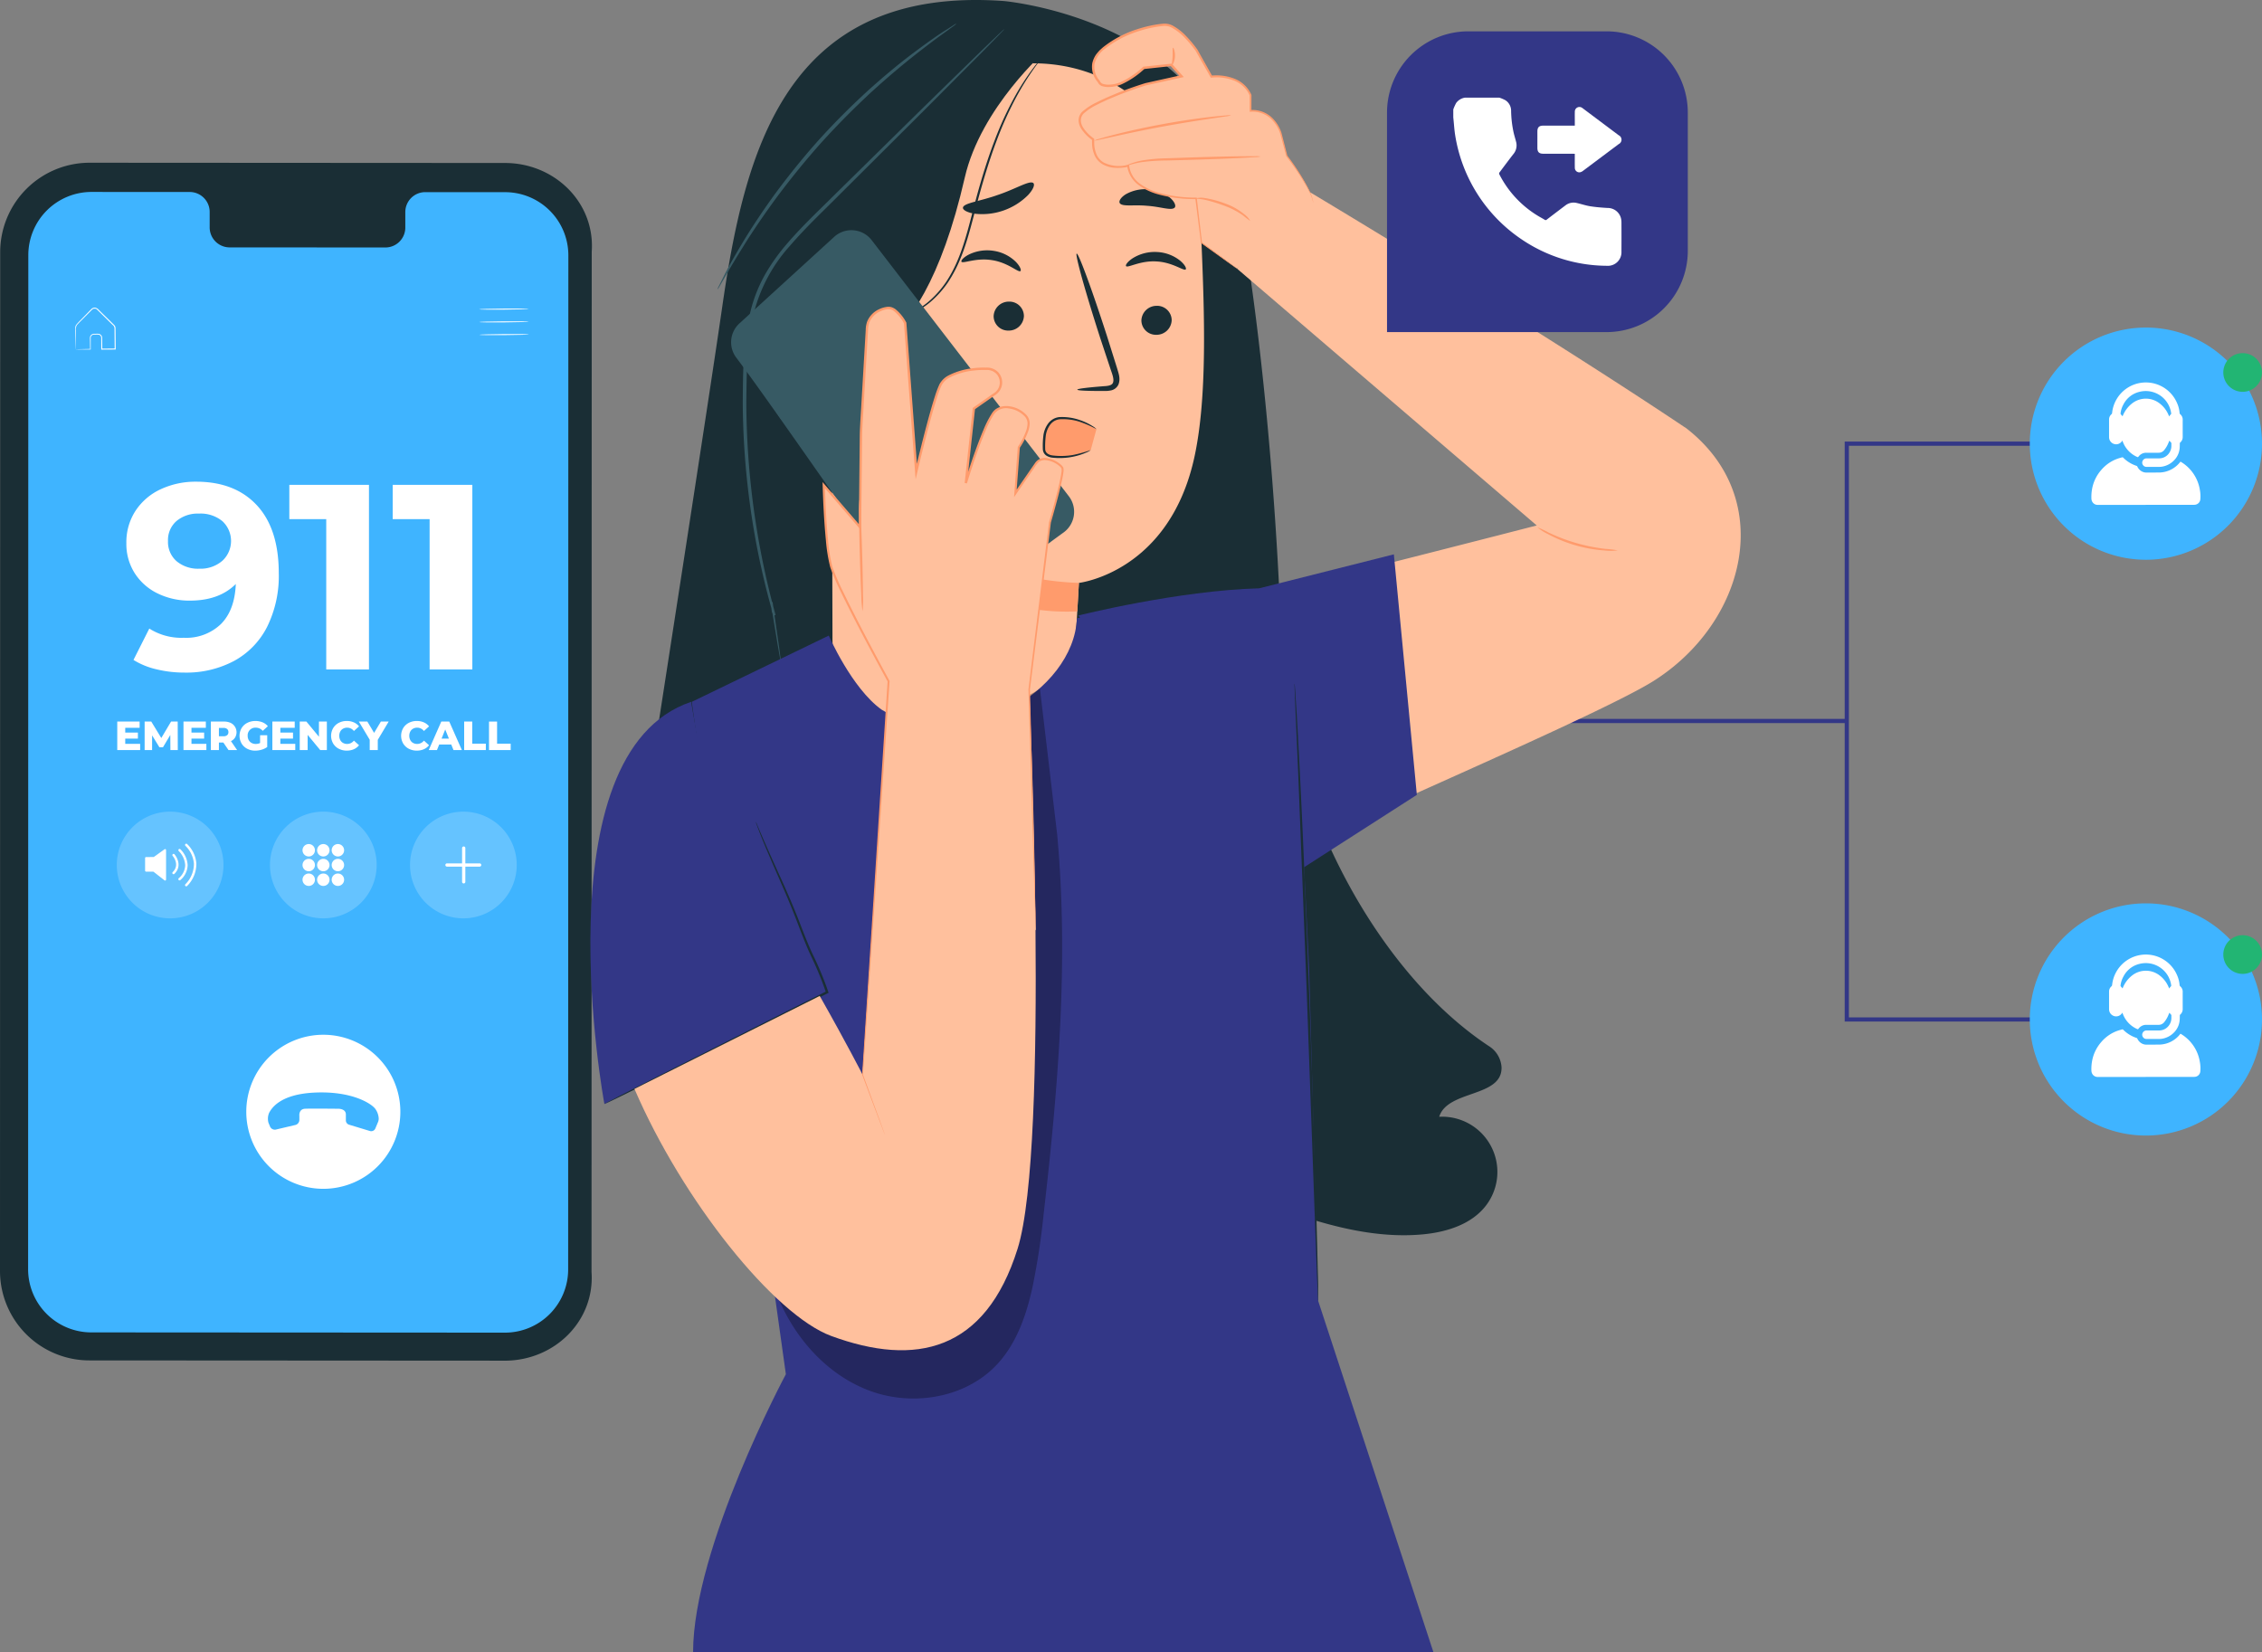 <?xml version="1.0" encoding="UTF-8"?>
<svg xmlns="http://www.w3.org/2000/svg" xmlns:xlink="http://www.w3.org/1999/xlink" id="Group_59783" data-name="Group 59783" width="539.96" height="394.492" viewBox="0 0 539.96 394.492">
  <rect x="0" y="0" width="539.96" height="394.492" fill="#808080" stroke="none"/>
  <defs>
    <clipPath id="clip-path">
      <rect id="Rectangle_16908" data-name="Rectangle 16908" width="539.96" height="394.492" fill="none"></rect>
    </clipPath>
    <clipPath id="clip-path-3">
      <rect id="Rectangle_16903" data-name="Rectangle 16903" width="25.47" height="25.47" fill="none"></rect>
    </clipPath>
    <clipPath id="clip-path-6">
      <rect id="Rectangle_16906" data-name="Rectangle 16906" width="68.139" height="169.388" fill="none"></rect>
    </clipPath>
  </defs>
  <g id="Group_59782" data-name="Group 59782" clip-path="url(#clip-path)">
    <g id="Group_59781" data-name="Group 59781">
      <g id="Group_59780" data-name="Group 59780" clip-path="url(#clip-path)">
        <path id="Path_101206" data-name="Path 101206" d="M120.463,307.874l-98.927-.059A21.357,21.357,0,0,1,0,286.646l.046-243.6A21.361,21.361,0,0,1,21.607,21.889l98.928.059c11.9.007,21.538,9.483,20.716,21.169l-.048,243.6c.818,11.693-8.837,21.169-20.741,21.162" transform="translate(0 16.961)" fill="#1a2e35"></path>
        <path id="Path_101207" data-name="Path 101207" d="M117.659,25.876,98.48,25.865a4.764,4.764,0,0,0-4.659,4.865l0,3.481a4.762,4.762,0,0,1-4.657,4.865l-37.386-.021a4.771,4.771,0,0,1-4.657-4.872l0-3.479a4.771,4.771,0,0,0-4.657-4.872l-6.746,0L18.93,25.817a15.094,15.094,0,0,0-15.1,15.09L3.781,282.983a15.094,15.094,0,0,0,15.083,15.1l98.73.057a15.092,15.092,0,0,0,15.1-15.088l.048-242.078a15.092,15.092,0,0,0-15.083-15.1" transform="translate(2.93 20.005)" fill="#3fb4ff"></path>
        <path id="Path_101208" data-name="Path 101208" d="M76.31,41.587c0,.069-2.661.147-5.944.174s-5.944-.007-5.944-.076,2.661-.147,5.944-.174,5.944.007,5.944.076" transform="translate(49.919 32.159)" fill="#fff"></path>
        <path id="Path_101209" data-name="Path 101209" d="M76.326,43.3c0,.069-2.661.147-5.944.174s-5.946-.007-5.946-.076,2.661-.147,5.944-.174,5.946.007,5.946.076" transform="translate(49.93 33.487)" fill="#fff"></path>
        <path id="Path_101210" data-name="Path 101210" d="M76.34,45.015c0,.069-2.661.147-5.944.174s-5.946-.007-5.946-.076,2.661-.147,5.944-.174,5.946.007,5.946.076" transform="translate(49.941 34.815)" fill="#fff"></path>
        <path id="Path_101211" data-name="Path 101211" d="M10.259,51.336a1.627,1.627,0,0,1,.247-.016l.689-.023,2.538-.06-.071.071q-.013-.844-.028-1.841c0-.343-.03-.666,0-1.06a.976.976,0,0,1,.852-.783c.41-.009.769-.027,1.212-.007a.986.986,0,0,1,.832.982c.011.857.021,1.755.032,2.685l-.119-.117c1.029-.009,2.1-.021,3.2-.032l-.122.124c-.011-1.29-.023-2.623-.035-3.99,0-.343-.005-.68-.009-1.017a1.03,1.03,0,0,0-.451-.756l-1.4-1.381q-.69-.679-1.351-1.333-.333-.327-.655-.646c-.225-.217-.4-.442-.662-.5a.862.862,0,0,0-.735.14c-.2.165-.4.4-.6.587q-.591.6-1.15,1.159c-.722.751-1.475,1.436-2.022,2.084a2.266,2.266,0,0,0-.162,1.2c0,.4,0,.774,0,1.129q-.005,1.038-.011,1.817c-.005.465-.009.848-.012,1.163-.005.268-.011.414-.016.419a3.3,3.3,0,0,1-.021-.385c-.009-.309-.02-.687-.032-1.145q-.019-.785-.043-1.832c-.007-.362-.014-.747-.021-1.15,0-.206-.005-.415-.009-.63a1.34,1.34,0,0,1,.176-.671c.593-.726,1.3-1.368,2.029-2.141l1.139-1.17c.206-.2.374-.4.618-.612a1.1,1.1,0,0,1,.93-.183,1.731,1.731,0,0,1,.769.55q.325.319.657.644l1.356,1.328q.69.679,1.4,1.377a2.664,2.664,0,0,1,.359.389,1.055,1.055,0,0,1,.167.54c0,.337.007.678.009,1.021.011,1.367.021,2.7.03,3.992l0,.122-.122,0c-1.1.005-2.174.012-3.2.02h-.117v-.115c-.005-.93-.009-1.828-.014-2.685a.771.771,0,0,0-.648-.777c-.367-.02-.8-.007-1.161,0a.786.786,0,0,0-.69.623c-.032.321-.007.7-.014,1.022v1.913h-.069l-2.582-.018-.671-.012a1.137,1.137,0,0,1-.222-.012" transform="translate(7.852 32.067)" fill="#fff"></path>
        <path id="Path_101212" data-name="Path 101212" d="M38.509,170.573a18.389,18.389,0,1,1,26.006,0,18.389,18.389,0,0,1-26.006,0" transform="translate(25.667 107.849)" fill="#fff"></path>
        <path id="Path_101213" data-name="Path 101213" d="M37.98,155.794l4.592-1.081a1.253,1.253,0,0,0,.967-1.221v-.946s-.2-1.608,1.321-1.707c1.086-.073,7.994,0,7.994,0s1.817-.035,1.786,1.4v1.376a1.074,1.074,0,0,0,.763,1.028l4.98,1.507a1.074,1.074,0,0,0,1.3-.618l.637-1.535a2.06,2.06,0,0,0,.158-.887,4.3,4.3,0,0,0-.855-2.3c-.989-1.265-5.642-4.258-14.52-3.827-8.454.41-10.3,3.974-10.781,4.824a3.623,3.623,0,0,0-.158,2.375c.087.2.229.543.367.879a1.256,1.256,0,0,0,1.447.74" transform="translate(27.922 113.857)" fill="#3fb4ff"></path>
        <g id="Group_59770" data-name="Group 59770" transform="translate(64.444 193.767)" opacity="0.2">
          <g id="Group_59769" data-name="Group 59769">
            <g id="Group_59768" data-name="Group 59768" clip-path="url(#clip-path-3)">
              <path id="Path_101214" data-name="Path 101214" d="M61.779,121.907a12.735,12.735,0,1,1-12.735-12.735,12.735,12.735,0,0,1,12.735,12.735" transform="translate(-36.308 -109.172)" fill="#fff"></path>
            </g>
          </g>
        </g>
        <path id="Path_101215" data-name="Path 101215" d="M43.652,117a1.482,1.482,0,1,1-1.482-1.482A1.482,1.482,0,0,1,43.652,117" transform="translate(31.528 89.516)" fill="#fff"></path>
        <path id="Path_101216" data-name="Path 101216" d="M45.613,117a1.482,1.482,0,1,1-1.482-1.482A1.482,1.482,0,0,1,45.613,117" transform="translate(33.048 89.516)" fill="#fff"></path>
        <path id="Path_101217" data-name="Path 101217" d="M47.574,117a1.482,1.482,0,1,1-1.482-1.482A1.482,1.482,0,0,1,47.574,117" transform="translate(34.567 89.516)" fill="#fff"></path>
        <path id="Path_101218" data-name="Path 101218" d="M43.652,115.012a1.482,1.482,0,1,1-1.482-1.482,1.482,1.482,0,0,1,1.482,1.482" transform="translate(31.528 87.972)" fill="#fff"></path>
        <path id="Path_101219" data-name="Path 101219" d="M45.613,115.012a1.482,1.482,0,1,1-1.482-1.482,1.482,1.482,0,0,1,1.482,1.482" transform="translate(33.048 87.972)" fill="#fff"></path>
        <path id="Path_101220" data-name="Path 101220" d="M47.574,115.012a1.482,1.482,0,1,1-1.482-1.482,1.482,1.482,0,0,1,1.482,1.482" transform="translate(34.567 87.972)" fill="#fff"></path>
        <path id="Path_101221" data-name="Path 101221" d="M43.652,118.976a1.482,1.482,0,1,1-1.482-1.482,1.482,1.482,0,0,1,1.482,1.482" transform="translate(31.528 91.044)" fill="#fff"></path>
        <path id="Path_101222" data-name="Path 101222" d="M45.613,118.976a1.482,1.482,0,1,1-1.482-1.482,1.482,1.482,0,0,1,1.482,1.482" transform="translate(33.048 91.044)" fill="#fff"></path>
        <path id="Path_101223" data-name="Path 101223" d="M47.574,118.976a1.482,1.482,0,1,1-1.482-1.482,1.482,1.482,0,0,1,1.482,1.482" transform="translate(34.567 91.044)" fill="#fff"></path>
        <g id="Group_59773" data-name="Group 59773" transform="translate(27.878 193.767)" opacity="0.2">
          <g id="Group_59772" data-name="Group 59772">
            <g id="Group_59771" data-name="Group 59771" clip-path="url(#clip-path-3)">
              <path id="Path_101224" data-name="Path 101224" d="M41.177,121.907a12.735,12.735,0,1,1-12.735-12.735,12.734,12.734,0,0,1,12.735,12.735" transform="translate(-15.707 -109.172)" fill="#fff"></path>
            </g>
          </g>
        </g>
        <path id="Path_101225" data-name="Path 101225" d="M19.514,116.342v3.017a.231.231,0,0,0,.233.231H21.41a.23.23,0,0,1,.142.05l2.595,2.029a.231.231,0,0,0,.373-.183v-7.046a.23.23,0,0,0-.366-.188l-2.513,1.805a.227.227,0,0,1-.135.044l-1.762.009a.233.233,0,0,0-.229.233" transform="translate(15.121 88.497)" fill="#fff"></path>
        <path id="Path_101226" data-name="Path 101226" d="M25.179,123.664a.3.3,0,0,1-.2-.075.292.292,0,0,1-.021-.412,6.871,6.871,0,0,0,2.043-4.971,6.738,6.738,0,0,0-2.02-4.217.292.292,0,0,1,.387-.437,7.237,7.237,0,0,1,2.217,4.622,7.425,7.425,0,0,1-2.194,5.392.284.284,0,0,1-.217.1" transform="translate(19.285 87.933)" fill="#fff"></path>
        <path id="Path_101227" data-name="Path 101227" d="M24.274,121.7a.292.292,0,0,1-.2-.5,4.284,4.284,0,0,0,1.553-3.124,5.265,5.265,0,0,0-1.553-3.388.293.293,0,0,1,.4-.426,5.781,5.781,0,0,1,1.736,3.811,4.839,4.839,0,0,1-1.736,3.552.294.294,0,0,1-.2.08" transform="translate(18.583 88.474)" fill="#fff"></path>
        <path id="Path_101228" data-name="Path 101228" d="M23.471,119.706a.292.292,0,0,1-.206-.5c1.794-1.777.062-3.788-.012-3.873a.292.292,0,0,1,.437-.387c.021.025,2.176,2.506-.012,4.673a.29.29,0,0,1-.206.085" transform="translate(17.961 88.995)" fill="#fff"></path>
        <g id="Group_59776" data-name="Group 59776" transform="translate(97.879 193.767)" opacity="0.2">
          <g id="Group_59775" data-name="Group 59775">
            <g id="Group_59774" data-name="Group 59774" clip-path="url(#clip-path-3)">
              <path id="Path_101229" data-name="Path 101229" d="M80.617,121.907a12.735,12.735,0,1,1-12.735-12.735,12.735,12.735,0,0,1,12.735,12.735" transform="translate(-55.146 -109.172)" fill="#fff"></path>
            </g>
          </g>
        </g>
        <path id="Path_101230" data-name="Path 101230" d="M62.536,122.676a.389.389,0,0,1-.389-.389v-8.033a.389.389,0,1,1,.777,0v8.033a.389.389,0,0,1-.389.389" transform="translate(48.157 88.232)" fill="#fff"></path>
        <path id="Path_101231" data-name="Path 101231" d="M68.088,116.906H60.3a.389.389,0,1,1,0-.777h7.79a.389.389,0,0,1,0,.777" transform="translate(46.422 89.986)" fill="#fff"></path>
        <path id="Path_101232" data-name="Path 101232" d="M48.154,70.423q5.223,5.636,5.225,16.21a27.4,27.4,0,0,1-2.8,12.843,19.046,19.046,0,0,1-7.9,8.12,24.258,24.258,0,0,1-11.771,2.769,28.256,28.256,0,0,1-6.736-.786,18.114,18.114,0,0,1-5.477-2.235l3.777-7.492a14.27,14.27,0,0,0,8.248,2.2,11.928,11.928,0,0,0,8.874-3.3q3.275-3.307,3.527-9.538-3.967,3.967-10.955,3.967a17.181,17.181,0,0,1-7.68-1.7,13.411,13.411,0,0,1-5.476-4.815,12.973,12.973,0,0,1-2.014-7.208,13.717,13.717,0,0,1,2.2-7.742,14.377,14.377,0,0,1,6.012-5.131,19.619,19.619,0,0,1,8.468-1.794q9.252,0,14.478,5.633M39.876,83.707a6.442,6.442,0,0,0,.064-9.474A8.171,8.171,0,0,0,34.3,72.408a7.862,7.862,0,0,0-5.319,1.762,5.988,5.988,0,0,0-2.045,4.783,6.088,6.088,0,0,0,2.045,4.817,7.967,7.967,0,0,0,5.445,1.793,7.932,7.932,0,0,0,5.445-1.857" transform="translate(13.168 50.205)" fill="#fff"></path>
        <path id="Path_101233" data-name="Path 101233" d="M57.923,65.215V109.28h-10.2V73.4H38.913V65.215Z" transform="translate(30.153 50.534)" fill="#fff"></path>
        <path id="Path_101234" data-name="Path 101234" d="M71.826,65.215V109.28h-10.2V73.4H52.816V65.215Z" transform="translate(40.926 50.534)" fill="#fff"></path>
        <path id="Path_101235" data-name="Path 101235" d="M21.235,102.374v1.487H15.77V97.055h5.339v1.487H17.676V99.69H20.7v1.439H17.676v1.244Z" transform="translate(12.22 75.206)" fill="#fff"></path>
        <path id="Path_101236" data-name="Path 101236" d="M25.6,103.861l-.02-3.608-1.75,2.937h-.855l-1.741-2.84v3.511H19.452V97.055h1.585l2.391,3.928,2.334-3.928h1.585l.02,6.807Z" transform="translate(15.073 75.206)" fill="#fff"></path>
        <path id="Path_101237" data-name="Path 101237" d="M30.142,102.374v1.487H24.677V97.055h5.339v1.487H26.584V99.69h3.024v1.439H26.584v1.244Z" transform="translate(19.122 75.206)" fill="#fff"></path>
        <path id="Path_101238" data-name="Path 101238" d="M31.334,102.053H30.283v1.809H28.359V97.055H31.47a3.886,3.886,0,0,1,1.6.307,2.478,2.478,0,0,1,1.074,3.5,2.333,2.333,0,0,1-.987.861l1.468,2.139H32.569Zm.914-3.218a1.323,1.323,0,0,0-.895-.263h-1.07v1.993h1.07a1.342,1.342,0,0,0,.895-.257.916.916,0,0,0,.3-.735.929.929,0,0,0-.3-.738" transform="translate(21.975 75.206)" fill="#fff"></path>
        <path id="Path_101239" data-name="Path 101239" d="M37.125,100.372h1.7v2.82a4.431,4.431,0,0,1-1.342.641,5.344,5.344,0,0,1-1.518.224,4.045,4.045,0,0,1-1.924-.453,3.348,3.348,0,0,1-1.342-1.258,3.679,3.679,0,0,1,0-3.656,3.35,3.35,0,0,1,1.351-1.258,4.152,4.152,0,0,1,1.954-.453,4.337,4.337,0,0,1,1.711.321,3.294,3.294,0,0,1,1.264.923l-1.225,1.109a2.158,2.158,0,0,0-1.652-.758,1.828,1.828,0,0,0-1.945,1.943,2.059,2.059,0,0,0,.243,1.006,1.735,1.735,0,0,0,.682.69,1.994,1.994,0,0,0,1,.248,2.461,2.461,0,0,0,1.04-.224Z" transform="translate(24.964 75.146)" fill="#fff"></path>
        <path id="Path_101240" data-name="Path 101240" d="M42.1,102.374v1.487H36.631V97.055h5.339v1.487H38.537V99.69h3.024v1.439H38.537v1.244Z" transform="translate(28.384 75.206)" fill="#fff"></path>
        <path id="Path_101241" data-name="Path 101241" d="M46.787,97.055v6.807H45.2l-3-3.628v3.628H40.313V97.055H41.9l3,3.626V97.055Z" transform="translate(31.237 75.206)" fill="#fff"></path>
        <path id="Path_101242" data-name="Path 101242" d="M46.353,103.6a3.369,3.369,0,0,1-1.336-1.258,3.679,3.679,0,0,1,0-3.656,3.374,3.374,0,0,1,1.336-1.26,4.046,4.046,0,0,1,1.92-.451,4.132,4.132,0,0,1,1.683.33,3.228,3.228,0,0,1,1.244.953L49.975,99.37a2.02,2.02,0,0,0-1.6-.8,1.984,1.984,0,0,0-.987.243,1.674,1.674,0,0,0-.671.685,2.274,2.274,0,0,0,0,2.032,1.679,1.679,0,0,0,.671.687,1.983,1.983,0,0,0,.987.241,2.015,2.015,0,0,0,1.6-.8l1.225,1.109a3.245,3.245,0,0,1-1.244.953,4.131,4.131,0,0,1-1.683.33,4.026,4.026,0,0,1-1.92-.453" transform="translate(34.505 75.147)" fill="#fff"></path>
        <path id="Path_101243" data-name="Path 101243" d="M52.782,101.421v2.44H50.856v-2.469l-2.595-4.338h2.03l1.615,2.7,1.613-2.7h1.867Z" transform="translate(37.397 75.206)" fill="#fff"></path>
        <path id="Path_101244" data-name="Path 101244" d="M55.77,103.6a3.369,3.369,0,0,1-1.336-1.258,3.679,3.679,0,0,1,0-3.656,3.374,3.374,0,0,1,1.336-1.26,4.046,4.046,0,0,1,1.92-.451,4.132,4.132,0,0,1,1.683.33,3.228,3.228,0,0,1,1.244.953L59.392,99.37a2.02,2.02,0,0,0-1.6-.8,1.984,1.984,0,0,0-.987.243,1.674,1.674,0,0,0-.671.685,2.274,2.274,0,0,0,0,2.032,1.679,1.679,0,0,0,.671.687,1.983,1.983,0,0,0,.987.241,2.015,2.015,0,0,0,1.6-.8l1.225,1.109a3.245,3.245,0,0,1-1.244.953,4.131,4.131,0,0,1-1.683.33,4.026,4.026,0,0,1-1.92-.453" transform="translate(41.803 75.147)" fill="#fff"></path>
        <path id="Path_101245" data-name="Path 101245" d="M63.039,102.539H60.16l-.534,1.322H57.661l3-6.807h1.9l3.014,6.807h-2Zm-.564-1.42L61.6,98.942l-.875,2.178Z" transform="translate(44.68 75.206)" fill="#fff"></path>
        <path id="Path_101246" data-name="Path 101246" d="M62.427,97.055h1.926v5.28H67.6v1.526H62.427Z" transform="translate(48.374 75.206)" fill="#fff"></path>
        <path id="Path_101247" data-name="Path 101247" d="M65.769,97.055h1.926v5.28h3.246v1.526H65.769Z" transform="translate(50.963 75.206)" fill="#fff"></path>
        <line id="Line_1" data-name="Line 1" x2="101.592" transform="translate(339.254 172.125)" fill="none" stroke="#333787" stroke-width="1"></line>
        <path id="Path_101248" data-name="Path 101248" d="M290.184,254.77a6.424,6.424,0,0,0-3.035-5.041c-26.975-17.854-47.3-57.421-49.352-90.917-.053-1.908-.114-3.843-.177-5.793v-.025c-1.684-50.366-8.732-108.337-14.945-121.466C209.459,3.6,171.372.245,171.372.245,118.791-3.518,109.4,36.884,104.093,73.684c-3.3,22.884-16.018,104.635-16.018,104.635l9.664,3.74c11.386,33.739,37.024,61.024,70.349,73.572,9.693,3.651,17.9,5.115,21.751,1.975A132.285,132.285,0,0,0,245.17,291.2c8.493,2.584,17.392,4.309,26.231,3.482,5.738-.536,11.791-2.432,15.212-7.071a13.187,13.187,0,0,0-11.31-21c1.991-6.464,15.1-4.563,14.881-11.842" transform="translate(68.248 0)" fill="#1a2e35"></path>
        <path id="Path_101249" data-name="Path 101249" d="M145.6,135.724s19.215-8.257,29.142-10.129,79.273-19.751,79.273-19.751L182.431,44.5l15.791-19.211S251.39,57.019,289.192,82.3a5,5,0,0,1,.708.485c21.5,16.918,13.97,46.4-8.1,60.248-10.99,6.9-59.169,27.677-68.512,32.227-18.656,9.086-18.361,8.782-18.361,8.782Z" transform="translate(112.819 19.599)" fill="#ffc09d"></path>
        <path id="Path_101250" data-name="Path 101250" d="M160,9.886,156.7,6.75,121.156,21.077a9.924,9.924,0,0,0-9.37,9.607l.312,115.827c-.044,7.854,1.528,14.657,6.271,20.917l4.993,6.592c11.384,15.028,34.8,13.793,43.815-2.767a12.68,12.68,0,0,0,1.257-3,23.686,23.686,0,0,0,.529-2.59c1.058-9.32,1.118-17.4,1.118-17.4.634-10.232.841-14.43.845-14.334,0,0,21.772-2.5,27.658-30.452,2.927-13.9,2.375-33.022,1.553-51.843C199,25.6,180.93,9.861,160,9.886" transform="translate(86.621 5.23)" fill="#ffc09d"></path>
        <path id="Path_101251" data-name="Path 101251" d="M140.865,44.016a3.616,3.616,0,0,1-3.667,3.47,3.46,3.46,0,0,1-3.562-3.443,3.622,3.622,0,0,1,3.663-3.473,3.463,3.463,0,0,1,3.566,3.447" transform="translate(103.552 31.436)" fill="#1a2e35"></path>
        <path id="Path_101252" data-name="Path 101252" d="M160.739,44.582a3.616,3.616,0,0,1-3.667,3.47,3.46,3.46,0,0,1-3.562-3.443,3.622,3.622,0,0,1,3.663-3.473,3.463,3.463,0,0,1,3.566,3.447" transform="translate(118.952 31.875)" fill="#1a2e35"></path>
        <path id="Path_101253" data-name="Path 101253" d="M165.7,38.054c-.472.449-3.108-1.715-7-1.9-3.882-.24-6.835,1.617-7.233,1.12-.2-.222.3-1.049,1.59-1.892a9.937,9.937,0,0,1,5.82-1.478,9.528,9.528,0,0,1,5.538,2.1c1.15.978,1.512,1.849,1.281,2.05" transform="translate(117.339 26.261)" fill="#1a2e35"></path>
        <path id="Path_101254" data-name="Path 101254" d="M143.4,38.625c-.516.4-2.92-2.025-6.766-2.607-3.836-.639-6.965.905-7.309.371-.172-.241.4-1.013,1.777-1.718a9.936,9.936,0,0,1,5.941-.875,9.549,9.549,0,0,1,5.294,2.659c1.038,1.09,1.312,1.995,1.063,2.171" transform="translate(100.186 26.092)" fill="#1a2e35"></path>
        <path id="Path_101255" data-name="Path 101255" d="M144.982,66.591c-.007-.222,2.43-.518,6.372-.824,1-.051,1.947-.2,2.149-.871.27-.706-.092-1.8-.515-2.975q-1.222-3.674-2.558-7.708c-3.537-10.967-6.047-19.967-5.6-20.1s3.67,8.638,7.208,19.607q1.273,4.055,2.432,7.746c.32,1.147.9,2.46.32,3.922a2.5,2.5,0,0,1-1.706,1.37,6.8,6.8,0,0,1-1.7.149c-3.951.014-6.4-.091-6.4-.312" transform="translate(112.185 26.429)" fill="#1a2e35"></path>
        <path id="Path_101256" data-name="Path 101256" d="M161.358,83.627a71.77,71.77,0,0,1-37.226-11.956s8.509,19.978,36.838,18.755Z" transform="translate(96.188 55.537)" fill="#ff9b6c"></path>
        <path id="Path_101257" data-name="Path 101257" d="M129.51,30.563c.138-1.116,4.04-1.5,8.367-3.051,4.363-1.47,7.653-3.594,8.456-2.8.366.383-.037,1.5-1.26,2.827A15.492,15.492,0,0,1,132.254,32c-1.784-.286-2.792-.907-2.744-1.434" transform="translate(100.353 19.013)" fill="#1a2e35"></path>
        <path id="Path_101258" data-name="Path 101258" d="M163.76,29.823c-.728.848-3.36-.2-6.579-.406-3.211-.318-5.978.295-6.558-.66-.254-.463.22-1.326,1.454-2.1a9.548,9.548,0,0,1,10.587.859c1.092.966,1.42,1.894,1.1,2.309" transform="translate(116.663 19.716)" fill="#1a2e35"></path>
        <path id="Path_101259" data-name="Path 101259" d="M114.606,80.945s19.914,6.2,31.183-42.95C149.642,21.19,165.22,7.58,165.22,7.58l-6.319-1.9s-39.269,11.063-39.93,11.558-9.907,20.31-9.907,20.31Z" transform="translate(84.512 4.401)" fill="#1a2e35"></path>
        <path id="Path_101260" data-name="Path 101260" d="M123.883,50.569c.1-2.1-2.077-7.165-4.134-7.593-5.49-1.141-15.484-1.2-16.281,12.852-1.09,19.2,18.413,16.334,18.478,15.786.051-.43,1.59-13.8,1.936-21.045" transform="translate(80.142 32.947)" fill="#ffc09d"></path>
        <path id="Path_101261" data-name="Path 101261" d="M114.361,61.348c-.08-.066-.348.215-.926.442a3.35,3.35,0,0,1-2.5-.091c-1.986-.859-3.512-4.176-3.41-7.643a11.05,11.05,0,0,1,1.209-4.737,3.864,3.864,0,0,1,2.662-2.424,1.707,1.707,0,0,1,1.922,1.028c.227.552.083.93.183.967.05.051.43-.3.321-1.1a2.138,2.138,0,0,0-.689-1.248,2.53,2.53,0,0,0-1.821-.595c-1.487.02-2.9,1.306-3.663,2.779a11.382,11.382,0,0,0-1.464,5.287c-.1,3.876,1.679,7.609,4.411,8.569a3.593,3.593,0,0,0,3.088-.335c.621-.438.745-.863.682-.9" transform="translate(82.275 35.603)" fill="#ff9b6c"></path>
        <path id="Path_101262" data-name="Path 101262" d="M119.8,69.907a27.873,27.873,0,0,0,2.877-.58,17.357,17.357,0,0,0,6.839-3.969,23.788,23.788,0,0,0,3.566-4.178,32.015,32.015,0,0,0,2.9-5.612c1.7-4.135,2.79-8.958,4.135-13.963s2.813-9.739,4.418-13.945a80.188,80.188,0,0,1,5-10.848,57.709,57.709,0,0,1,4.4-6.748c.568-.763,1.061-1.315,1.377-1.7a4.525,4.525,0,0,1,.511-.568,4.092,4.092,0,0,1-.431.632c-.289.408-.756.978-1.3,1.757a65.419,65.419,0,0,0-4.242,6.8,84.077,84.077,0,0,0-4.879,10.841c-1.574,4.2-3.017,8.912-4.364,13.91s-2.449,9.835-4.194,14.011a31.962,31.962,0,0,1-2.985,5.671,23.694,23.694,0,0,1-3.676,4.208,17,17,0,0,1-7.027,3.892,10.645,10.645,0,0,1-2.93.389" transform="translate(92.828 6.038)" fill="#1a2e35"></path>
        <path id="Path_101263" data-name="Path 101263" d="M108.97,154.837a5.271,5.271,0,0,1-.208-.928c-.121-.674-.28-1.58-.485-2.73-.408-2.465-.99-5.972-1.727-10.426l.463-.066c.1.7.2,1.47.316,2.268l-.021-.073c.121.261.261.559.4.863l-.481.177a184.84,184.84,0,0,1-6.157-30.913,186.991,186.991,0,0,1-1.175-20c.069-7.018.018-14.472,1.9-21.922a34.576,34.576,0,0,1,3.493-8.716,47.559,47.559,0,0,1,5.31-7.394c3.9-4.512,8.111-8.39,11.952-12.243l20.617-20.282c5.855-5.717,10.608-10.358,13.952-13.62l3.825-3.672,1.01-.939a1.822,1.822,0,0,1,.366-.3,1.9,1.9,0,0,1-.3.362c-.248.263-.561.591-.948,1-.895.912-2.135,2.18-3.71,3.788-3.3,3.312-7.983,8.021-13.757,13.819-5.845,5.825-12.783,12.742-20.484,20.416-3.827,3.867-8.024,7.767-11.869,12.227a37.894,37.894,0,0,0-8.606,15.772c-1.844,7.282-1.814,14.708-1.9,21.7a191.043,191.043,0,0,0,1.1,19.916,193.371,193.371,0,0,0,5.88,30.856l-.481.177c-.138-.305-.273-.607-.39-.868l-.016-.035-.005-.035c-.1-.8-.2-1.574-.282-2.274l.465-.066,1.509,10.459c.154,1.157.275,2.068.364,2.748a5.333,5.333,0,0,1,.083.948" transform="translate(77.408 3.043)" fill="#375a64"></path>
        <path id="Path_101264" data-name="Path 101264" d="M96.493,66.651a3.375,3.375,0,0,1,.337-.813c.3-.605.671-1.349,1.12-2.254.973-1.958,2.51-4.725,4.522-8.076s4.57-7.249,7.6-11.444c3.065-4.166,6.608-8.622,10.587-13.076,4.006-4.43,8.062-8.427,11.879-11.918,3.85-3.456,7.444-6.423,10.573-8.77s5.706-4.18,7.549-5.355l2.123-1.352a3.308,3.308,0,0,1,.772-.422,3.425,3.425,0,0,1-.674.568l-2.025,1.487c-1.78,1.258-4.306,3.152-7.364,5.564s-6.606,5.4-10.408,8.876c-3.77,3.507-7.786,7.5-11.773,11.909-3.958,4.428-7.5,8.846-10.587,12.967-3.047,4.148-5.658,7.985-7.721,11.29s-3.686,6.012-4.75,7.914c-.508.871-.925,1.59-1.264,2.172a3.3,3.3,0,0,1-.493.731" transform="translate(74.767 2.454)" fill="#375a64"></path>
        <path id="Path_101265" data-name="Path 101265" d="M111.5,85.5l-.071-.023.071.023" transform="translate(86.342 66.237)" fill="#375a64"></path>
        <path id="Path_101266" data-name="Path 101266" d="M111.509,85.508l-.193-.064.193.064" transform="translate(86.257 66.209)" fill="#375a64"></path>
        <path id="Path_101267" data-name="Path 101267" d="M270.1,331.12l-27.528-83.911L240.4,167.46c-.678-13.752-1.69-33.859-1.69-33.859-8.981-28.1-37.539-51.818-37.539-51.818L184.968,84.2c-.621,17.536-27.381,33.458-46.626,21.836-7.119-5.108-12.6-17.673-12.6-17.673L93.038,104.184,115.5,264.7s-22.149,41.328-22.149,66.42Z" transform="translate(72.093 63.372)" fill="#333787"></path>
        <path id="Path_101268" data-name="Path 101268" d="M111.4,85.471l-.188-.062.188.062" transform="translate(86.175 66.182)" fill="#375a64"></path>
        <path id="Path_101269" data-name="Path 101269" d="M111.252,85.423h0" transform="translate(86.132 66.168)" fill="#375a64"></path>
        <g id="Group_59779" data-name="Group 59779" transform="translate(185.401 164.478)" opacity="0.3">
          <g id="Group_59778" data-name="Group 59778">
            <g id="Group_59777" data-name="Group 59777" clip-path="url(#clip-path-6)">
              <path id="Path_101270" data-name="Path 101270" d="M104.458,237.109c4.022,10.264,11.924,19.3,22.264,23.12s23.054,1.661,30.491-6.477c4.567-5,6.856-11.657,8.308-18.267a175.583,175.583,0,0,0,2.68-17.641c3.465-30.02,5.985-60.344,3.211-90.436l-4.105-34.738-11.86,6.686L149.939,223.08Z" transform="translate(-104.458 -92.669)"></path>
            </g>
          </g>
        </g>
        <path id="Path_101271" data-name="Path 101271" d="M145.012,89.173s23.831-5.985,43.208-6.5l32.14-8.111,5.488,57.421-30.64,19.664Z" transform="translate(112.367 57.777)" fill="#333787"></path>
        <path id="Path_101272" data-name="Path 101272" d="M139.172,162.092,82.745,190.4s-15.63-83.737,20.7-96l2.1,11.893Z" transform="translate(61.527 73.153)" fill="#333787"></path>
        <path id="Path_101273" data-name="Path 101273" d="M174.114,91.953a1.816,1.816,0,0,1,.05.378c.021.28.05.65.087,1.115.066,1.017.16,2.455.279,4.288.24,3.725.524,9.118.866,15.782.669,13.329,1.452,31.749,2.2,52.1s1.326,38.783,1.7,52.123c.169,6.645.307,12.034.4,15.8.032,1.837.059,3.278.076,4.3,0,.467,0,.836.005,1.118a1.96,1.96,0,0,1-.018.382,1.857,1.857,0,0,1-.041-.38c-.016-.28-.036-.65-.062-1.116-.043-1.017-.1-2.456-.183-4.293-.14-3.765-.339-9.15-.586-15.791-.477-13.367-1.138-31.776-1.865-52.116-.792-20.329-1.509-38.735-2.029-52.1-.288-6.64-.522-12.025-.685-15.789-.073-1.837-.131-3.276-.172-4.293-.012-.467-.023-.836-.03-1.118a1.838,1.838,0,0,1,.009-.382" transform="translate(134.909 71.253)" fill="#1a2e35"></path>
        <path id="Path_101274" data-name="Path 101274" d="M81.286,177.918a.965.965,0,0,1,.225-.146l.69-.378,2.675-1.4,9.886-5.062c8.411-4.246,19.96-10.072,32.716-16.508,2.348-1.179,4.657-2.336,6.858-3.438l-.137.353a76.752,76.752,0,0,0-3.418-8.381c-1.267-2.652-2.247-5.28-3.2-7.762-1.867-4.966-3.8-9.29-5.381-12.916s-2.829-6.548-3.628-8.582c-.4-1.019-.7-1.809-.889-2.35a5.571,5.571,0,0,1-.27-.831,5.5,5.5,0,0,1,.367.793q.362.852.98,2.309c.857,2.009,2.144,4.908,3.782,8.509s3.6,7.92,5.506,12.887c.964,2.472,1.958,5.092,3.218,7.7a75.643,75.643,0,0,1,3.459,8.415l.091.24-.227.114-6.856,3.443L94.944,171.291c-4.175,2.052-7.568,3.722-9.968,4.9-1.148.55-2.059.987-2.723,1.306l-.715.327a.942.942,0,0,1-.252.094" transform="translate(62.987 85.638)" fill="#1a2e35"></path>
        <path id="Path_101275" data-name="Path 101275" d="M152.937,58.886a15.044,15.044,0,0,0-7.352-2.63,5.331,5.331,0,0,0-2.448.256,4.342,4.342,0,0,0-2.322,2.794,12.847,12.847,0,0,0-.412,3.715,2.853,2.853,0,0,0,.217,1.4,2.686,2.686,0,0,0,2.268,1.068,16.9,16.9,0,0,0,8.672-1.6" transform="translate(108.796 43.566)" fill="#ff9b6c"></path>
        <path id="Path_101276" data-name="Path 101276" d="M85.33,188.95c11.528,26.8,33.449,54,46.956,58.981,20.129,7.415,36.792,3.729,44.5-20.812S179.56,93.557,179.56,93.557L146,91.631l-6.214,93.93s-3.708-7.293-10.232-18.8" transform="translate(66.121 71.003)" fill="#ffc09d"></path>
        <path id="Path_101277" data-name="Path 101277" d="M182.73,61.527l-8.447-6.159-1.294-10.6s-15.268.394-16.2-7.785c0,0-8.8,2.338-8.376-6.311,0,0-4.48-3.037-2.843-5.843s14.282-6.975,14.984-7.21,8.967-1.981,8.967-1.981l-2.448-2.728-6.546.7s-3.972,3.74-7.245,4.206-3.505-.935-3.505-.935-3.74-3.972,1.17-7.946a27.819,27.819,0,0,1,14.49-5.609c3.271-.234,7.659,6.072,7.659,6.072l3.559,6.315s7.013-.935,9.348,4.441V23.9s5.142-.7,7.247,5.374l1.4,5.376s6.075,7.946,6.31,11.219" transform="translate(112.52 2.577)" fill="#ffc09d"></path>
        <path id="Path_101278" data-name="Path 101278" d="M201.069,45.978c-.023,0-.05-.289-.2-.831a14.2,14.2,0,0,0-.967-2.3,59.768,59.768,0,0,0-5.257-8l-.016-.023-.009-.028c-.426-1.606-.907-3.417-1.425-5.367l0,.011a8.515,8.515,0,0,0-2.449-3.74,6.463,6.463,0,0,0-4.611-1.491l-.227.02v-.218c0-1.152-.007-2.43-.011-3.74l.016.085a6.824,6.824,0,0,0-3.622-3.528,11.385,11.385,0,0,0-5.5-.761l-.161.014-.076-.133c-1.118-1.977-2.329-4.112-3.571-6.308l.012.02a28.167,28.167,0,0,0-2.542-3.047,12.736,12.736,0,0,0-3.161-2.483,3.66,3.66,0,0,0-1.894-.406c-.694.053-1.392.158-2.087.277a30.174,30.174,0,0,0-4.162,1.056,25.256,25.256,0,0,0-7.794,4.116,6.37,6.37,0,0,0-2.474,3.541,4.979,4.979,0,0,0,1.209,4.093l.048.057.025.092a1.23,1.23,0,0,0,.861.646,4.4,4.4,0,0,0,1.345.14,7.4,7.4,0,0,0,2.755-.616,20.19,20.19,0,0,0,4.938-3.266c.126-.114.254-.227.376-.339l.075-.066.091-.011,6.544-.7.146-.016.1.108q1.233,1.374,2.448,2.728l.325.362-.477.106-8.5,1.873a83.513,83.513,0,0,0-7.918,2.875q-1.912.785-3.713,1.7a13.689,13.689,0,0,0-3.278,2.142,2.391,2.391,0,0,0-.682,1.592,3.333,3.333,0,0,0,.506,1.711,9.47,9.47,0,0,0,2.565,2.655l.107.078.005.146c.02.543-.009,1.09.046,1.62a6.8,6.8,0,0,0,.351,1.537,4.219,4.219,0,0,0,1.842,2.352,8.223,8.223,0,0,0,5.82.564l.264-.057.027.254a6.3,6.3,0,0,0,2.614,4.356,13.911,13.911,0,0,0,4.48,2.121,32.445,32.445,0,0,0,8.871,1.159l.162,0,.018.154c.493,4.2.905,7.7,1.246,10.6l-.05-.087,6.251,4.634c.685.518,1.216.918,1.594,1.2.355.273.525.424.525.424s-.2-.115-.566-.369l-1.631-1.15-6.324-4.537-.044-.032-.007-.055c-.367-2.9-.811-6.4-1.344-10.589l.179.154a32.667,32.667,0,0,1-9-1.116,14.277,14.277,0,0,1-4.631-2.167,6.759,6.759,0,0,1-2.81-4.652l.289.2a10.864,10.864,0,0,1-3.1.279,6.75,6.75,0,0,1-3.1-.873,4.7,4.7,0,0,1-2.057-2.6,7.191,7.191,0,0,1-.383-1.652c-.062-.563-.035-1.131-.055-1.7l.112.224a9.943,9.943,0,0,1-2.728-2.815,3.844,3.844,0,0,1-.582-1.984,2.913,2.913,0,0,1,.824-1.949A14.1,14.1,0,0,1,149.308,22q1.824-.926,3.749-1.722a84.185,84.185,0,0,1,7.953-2.9l8.56-1.9-.153.467q-1.217-1.355-2.449-2.726l.243.092-6.544.7.165-.075c-.13.115-.261.234-.394.351a20.652,20.652,0,0,1-5.089,3.362,8.009,8.009,0,0,1-2.962.658,4.992,4.992,0,0,1-1.526-.163,1.69,1.69,0,0,1-1.255-1.1l.073.147a5.53,5.53,0,0,1-1.347-4.592,6.044,6.044,0,0,1,1.013-2.2c.256-.305.506-.616.786-.895.293-.257.575-.538.879-.776a25.676,25.676,0,0,1,7.969-4.2,30.723,30.723,0,0,1,4.242-1.068c.712-.119,1.422-.224,2.137-.277a4.206,4.206,0,0,1,2.167.463,13.191,13.191,0,0,1,3.3,2.6,28.424,28.424,0,0,1,2.584,3.118l.007.009.007.012c1.234,2.2,2.435,4.34,3.548,6.32l-.238-.119a11.8,11.8,0,0,1,5.742.82,7.26,7.26,0,0,1,3.832,3.772l.018.041v.043c-.005,1.31-.009,2.588-.011,3.74l-.229-.2a6.821,6.821,0,0,1,4.9,1.606,8.829,8.829,0,0,1,2.526,3.914l0,.007,0,.005c.5,1.956.966,3.772,1.377,5.381l-.025-.05a56.219,56.219,0,0,1,5.165,8.108,12.731,12.731,0,0,1,.907,2.346,4.142,4.142,0,0,1,.126.85" transform="translate(112.411 2.466)" fill="#ff9b6c"></path>
        <path id="Path_101279" data-name="Path 101279" d="M173.829,32.13a20.864,20.864,0,0,1-1.672-1.274,18.67,18.67,0,0,0-4.434-2.323,37.039,37.039,0,0,0-4.824-1.473c-1.26-.24-2.073-.215-2.077-.307a4.589,4.589,0,0,1,2.137-.092A24.294,24.294,0,0,1,167.923,28a15.019,15.019,0,0,1,4.483,2.54,4.923,4.923,0,0,1,1.423,1.592" transform="translate(124.619 20.615)" fill="#ff9b6c"></path>
        <path id="Path_101280" data-name="Path 101280" d="M183.579,21.083a5.588,5.588,0,0,1-1.269.151l-3.466.2c-2.927.14-6.972.3-11.439.433-2.226.06-4.348.119-6.3.17a45.9,45.9,0,0,0-5.106.293,19.359,19.359,0,0,0-3.371.666c-.776.236-1.177.445-1.2.4a3.308,3.308,0,0,1,1.127-.614,16.03,16.03,0,0,1,3.386-.855,39.5,39.5,0,0,1,5.154-.417c1.951-.067,4.072-.14,6.3-.215,4.467-.138,8.514-.229,11.443-.268,1.368-.005,2.529-.011,3.468-.016a5.46,5.46,0,0,1,1.274.073" transform="translate(117.339 16.28)" fill="#ff9b6c"></path>
        <path id="Path_101281" data-name="Path 101281" d="M179.85,15.519a5.823,5.823,0,0,1-1.285.259l-3.525.525c-2.975.442-7.078,1.083-11.59,1.913s-8.574,1.7-11.51,2.353l-3.481.767a5.714,5.714,0,0,1-1.292.217,5.815,5.815,0,0,1,1.237-.431c.808-.245,1.983-.57,3.441-.946,2.918-.753,6.977-1.684,11.5-2.52s8.647-1.413,11.64-1.752c1.5-.17,2.71-.288,3.552-.348a5.866,5.866,0,0,1,1.312-.037" transform="translate(114.037 12.009)" fill="#ff9b6c"></path>
        <path id="Path_101282" data-name="Path 101282" d="M157.868,6.419c.144-.05.548.873.485,2.085s-.552,2.091-.689,2.027c-.153-.059.069-.95.117-2.055s-.071-2.014.087-2.057" transform="translate(122.13 4.972)" fill="#ff9b6c"></path>
        <path id="Path_101283" data-name="Path 101283" d="M99.558,61.387c9.277,12.286,33.43,47.845,43.27,60.571,2.073,2.682,8.113,1.69,10.777-.406,6.338-4.987,17.436-13.651,24.057-18.4a6.1,6.1,0,0,0,1.28-8.681L131.884,33.342a6.1,6.1,0,0,0-8.951-.785L100.318,53.209a6.1,6.1,0,0,0-.76,8.179" transform="translate(76.193 23.992)" fill="#375a64"></path>
        <path id="Path_101284" data-name="Path 101284" d="M125.416,238.889l-5.362-14.423,6.216-93.928s-12.378-22.555-13.754-27.507-1.72-19.3-1.72-19.3l8.649,10.035s.238-17.248.238-23.024c0,0,1.235-21.687,1.445-24.694s3.259-4.627,5.225-4.627,3.871,3.585,3.871,3.585l2.646,35.467s4.361-18.649,6.012-21.125,7.352-3.658,11.2-3.383l.114.011a3.253,3.253,0,0,1,1.5,5.907l-5.078,3.552L144.7,83.227s4.677-15.4,7.153-17.328,6.876,0,7.7,2.2-2.2,6.6-2.2,6.6l-.825,11s3.3-4.677,4.924-7.151,5.8,0,6.31,1.1-2.982,12.971-2.982,12.971l-4.95,39.839,1.558,57.361" transform="translate(85.854 32.098)" fill="#ffc09d"></path>
        <path id="Path_101285" data-name="Path 101285" d="M161.512,189.945s-.027-.334-.051-.99-.059-1.64-.1-2.916c-.082-2.579-.2-6.375-.355-11.29-.288-9.858-.7-24.193-1.228-42.159v-.014l0-.012c1.45-11.782,3.1-25.15,4.906-39.846l0-.018.005-.018c.639-2.21,1.265-4.467,1.851-6.769.291-1.152.579-2.314.82-3.493.122-.587.229-1.18.305-1.771a3.1,3.1,0,0,0,0-.783,2.413,2.413,0,0,0-.538-.609,6.1,6.1,0,0,0-3.213-1.39,2.389,2.389,0,0,0-1.615.394,6.058,6.058,0,0,0-1.113,1.4q-2.141,3.118-4.336,6.31l-.515.749.067-.911c.254-3.4.534-7.174.818-11l.005-.066.039-.059a17.933,17.933,0,0,0,1.9-3.67,5.763,5.763,0,0,0,.39-1.979,2.528,2.528,0,0,0-.79-1.723,6.316,6.316,0,0,0-3.644-1.77,3.534,3.534,0,0,0-3.587,1.393,23.163,23.163,0,0,0-1.977,3.853q-.855,2.029-1.617,4.121c-1.022,2.787-1.965,5.637-2.858,8.523l-.529-.108c.6-5.586,1.255-11.643,1.919-17.79l.012-.124.1-.073,4.8-3.362a3.031,3.031,0,0,0,.76-4.68,3.133,3.133,0,0,0-2.494-.944,19.446,19.446,0,0,0-2.941.133,16.314,16.314,0,0,0-5.651,1.619,4.552,4.552,0,0,0-2.036,1.936,23.724,23.724,0,0,0-1.051,2.8c-.618,1.924-1.168,3.883-1.7,5.855-1.061,3.946-2.055,7.943-3.008,11.975l-.424,1.794-.137-1.839c-.357-4.783-.74-9.911-1.125-15.074q-.769-10.3-1.521-20.393l.032.112a9.579,9.579,0,0,0-2.389-2.952c-.962-.816-2.306-.431-3.424.091a4.943,4.943,0,0,0-2.49,2.623,5.741,5.741,0,0,0-.3,1.835l-.114,1.943q-.458,7.763-.9,15.367c-.13,2.535-.337,5.051-.4,7.559q-.04,3.765-.08,7.483-.08,7.436-.156,14.68l-.007.717-.469-.543q-4.393-5.1-8.644-10.041l.465-.179c.13,4.455.346,8.851.76,13.152a38.142,38.142,0,0,0,1.015,6.3,54.271,54.271,0,0,0,2.474,5.784c3.644,7.529,7.472,14.65,11.164,21.46l.034.06-.005.067c-2.93,43.323-5.177,76.533-6.352,93.92l-.007-.039c1.775,4.831,3.1,8.438,3.985,10.852.433,1.195.758,2.091.978,2.7s.311.9.311.9-.126-.293-.357-.887-.572-1.5-1.024-2.684c-.905-2.4-2.258-6-4.07-10.818l-.007-.02,0-.021c1.124-17.39,3.273-50.607,6.075-93.937l.028.128c-3.708-6.812-7.545-13.926-11.208-21.469a53.884,53.884,0,0,1-2.508-5.855,38.48,38.48,0,0,1-1.042-6.4c-.421-4.32-.641-8.718-.776-13.187l-.021-.747.488.566,8.653,10.032-.476.174q.072-7.244.147-14.685.037-3.722.075-7.486c.064-2.508.27-5.028.4-7.565q.445-7.609.9-15.383l.114-1.945a6.252,6.252,0,0,1,.332-1.995,5.517,5.517,0,0,1,2.767-2.934,6.077,6.077,0,0,1,1.965-.6,2.561,2.561,0,0,1,1.086.071,3.2,3.2,0,0,1,.96.488A10.094,10.094,0,0,1,130.6,45l.027.048.005.064q.753,10.085,1.523,20.393c.385,5.163.767,10.291,1.123,15.074l-.561-.044c.955-4.038,1.949-8.037,3.014-11.991.532-1.977,1.086-3.94,1.709-5.882a23.409,23.409,0,0,1,1.086-2.884A5.125,5.125,0,0,1,140.8,57.6a16.819,16.819,0,0,1,5.855-1.681,19.842,19.842,0,0,1,3.028-.137,3.707,3.707,0,0,1,2.886,1.127,3.631,3.631,0,0,1,.887,2.978,3.559,3.559,0,0,1-.6,1.477,4.378,4.378,0,0,1-1.145,1.058l-4.806,3.36.115-.2c-.666,6.146-1.322,12.2-1.929,17.788l-.527-.106c.9-2.9,1.846-5.752,2.875-8.551.508-1.4,1.054-2.781,1.629-4.144a23.674,23.674,0,0,1,2.039-3.953,3.959,3.959,0,0,1,.786-.863,4.268,4.268,0,0,1,1.029-.543,4.936,4.936,0,0,1,2.261-.2,6.811,6.811,0,0,1,3.956,1.931,3.044,3.044,0,0,1,.926,2.064,6.215,6.215,0,0,1-.421,2.164,18.239,18.239,0,0,1-1.963,3.788l.044-.126c-.289,3.828-.575,7.6-.832,11l-.447-.162q2.194-3.181,4.336-6.29l.536-.776a3.041,3.041,0,0,1,.7-.744,2.847,2.847,0,0,1,1.931-.481,6.54,6.54,0,0,1,3.486,1.507,2.731,2.731,0,0,1,.657.769,2.77,2.77,0,0,1,.039,1.035c-.08.616-.192,1.218-.314,1.812-.247,1.191-.538,2.357-.831,3.512-.593,2.309-1.223,4.567-1.869,6.782l.007-.034c-1.842,14.691-3.518,28.056-4.995,39.834l0-.028c.453,17.969.815,32.306,1.063,42.164.114,4.916.2,8.713.259,11.294.025,1.276.043,2.251.055,2.918s0,.99,0,.99" transform="translate(85.729 31.976)" fill="#ff9b6c"></path>
        <path id="Path_101286" data-name="Path 101286" d="M116.38,93.864a26.529,26.529,0,0,1-.311-3.9c-.119-2.409-.245-5.738-.346-9.418s-.165-7.013-.181-9.425a26.352,26.352,0,0,1,.094-3.907,26.606,26.606,0,0,1,.311,3.9c.119,2.409.243,5.738.346,9.418s.163,7.007.179,9.421a26.615,26.615,0,0,1-.092,3.908" transform="translate(89.529 52.087)" fill="#ff9b6c"></path>
        <path id="Path_101287" data-name="Path 101287" d="M151.684,63.994a3.978,3.978,0,0,1-1.07.586,15.382,15.382,0,0,1-3.181,1,16.032,16.032,0,0,1-4.959.213,3.269,3.269,0,0,1-1.436-.527,1.926,1.926,0,0,1-.776-1.463,19.871,19.871,0,0,1,.115-3.166,6.167,6.167,0,0,1,1.163-3,3.8,3.8,0,0,1,2.613-1.518,12.732,12.732,0,0,1,4.925.7,13.686,13.686,0,0,1,3.012,1.427,3.9,3.9,0,0,1,.969.745,25.5,25.5,0,0,0-4.1-1.789,13.084,13.084,0,0,0-4.734-.566,3.27,3.27,0,0,0-2.24,1.336,5.688,5.688,0,0,0-1.04,2.739,20.563,20.563,0,0,0-.124,3.037c.007.95.87,1.4,1.738,1.521a16.791,16.791,0,0,0,4.8-.092,31.546,31.546,0,0,0,4.322-1.184" transform="translate(108.675 43.459)" fill="#1a2e35"></path>
        <path id="Path_101288" data-name="Path 101288" d="M225.925,76.429a11.3,11.3,0,0,1-2.968.048,33.656,33.656,0,0,1-13.7-3.938,11.2,11.2,0,0,1-2.488-1.615,23.745,23.745,0,0,1,2.671,1.255,42.574,42.574,0,0,0,13.553,3.9,23.6,23.6,0,0,1,2.93.355" transform="translate(160.222 54.952)" fill="#ff9b6c"></path>
        <path id="Path_101289" data-name="Path 101289" d="M238.939,76.01H186.544V23.615a19.4,19.4,0,0,1,19.4-19.4h33a19.4,19.4,0,0,1,19.4,19.4v33a19.4,19.4,0,0,1-19.4,19.4" transform="translate(144.55 3.267)" fill="#333787"></path>
        <path id="Path_101290" data-name="Path 101290" d="M206.435,13.132a8.418,8.418,0,0,1,1.493.639,2.979,2.979,0,0,1,1.331,2.494,26.28,26.28,0,0,0,.625,5.319c.176.722.4,1.432.58,2.153a3.233,3.233,0,0,1-.68,2.895c-1.132,1.454-2.231,2.93-3.333,4.409a.428.428,0,0,0-.016.373A24.645,24.645,0,0,0,216.083,41.6c.4.227.8.445,1.186.685a.367.367,0,0,0,.486-.023q2.239-1.717,4.492-3.417a3.156,3.156,0,0,1,2.708-.556c1.068.241,2.114.607,3.189.776,1.363.215,2.749.327,4.127.406a3.266,3.266,0,0,1,3.2,2.4,3.893,3.893,0,0,1,.128,1.044q.019,3.469,0,6.94a3.245,3.245,0,0,1-3.491,3.42,36.507,36.507,0,0,1-20.283-6.271,36.939,36.939,0,0,1-15.946-25.081c-.169-1.1-.236-2.206-.348-3.312-.025-.259-.051-.516-.076-.777V15.954a10.724,10.724,0,0,1,.685-1.539,3.2,3.2,0,0,1,2.137-1.283Z" transform="translate(151.456 10.176)" fill="#fff"></path>
        <path id="Path_101291" data-name="Path 101291" d="M215.7,18.838v-1.25c0-.69-.014-1.384.005-2.077a1.1,1.1,0,0,1,1.741-.921c.1.062.19.137.284.208q4.23,3.171,8.461,6.345a1.163,1.163,0,0,1-.007,2.1q-4.23,3.173-8.463,6.343a1.99,1.99,0,0,1-.641.357,1.069,1.069,0,0,1-1.374-1.04c-.023-.941-.007-1.88-.009-2.822v-.515c-.169-.007-.321-.023-.47-.023h-7.052c-1,0-1.407-.4-1.407-1.4V20.232c0-.98.4-1.39,1.374-1.39H215.7Z" transform="translate(160.22 11.155)" fill="#fff"></path>
        <path id="Path_101292" data-name="Path 101292" d="M307.151,197.136h-58.77V59.675h58.77" transform="translate(192.466 46.241)" fill="none" stroke="#333787" stroke-width="1"></path>
        <path id="Path_101293" data-name="Path 101293" d="M328.423,71.776a27.716,27.716,0,1,1-27.717-27.717,27.716,27.716,0,0,1,27.717,27.717" transform="translate(211.536 34.141)" fill="#3fb4ff"></path>
        <path id="Path_101294" data-name="Path 101294" d="M328.423,149.224a27.716,27.716,0,1,1-27.717-27.717,27.716,27.716,0,0,1,27.717,27.717" transform="translate(211.536 94.154)" fill="#3fb4ff"></path>
        <path id="Path_101295" data-name="Path 101295" d="M308.255,130.408a4.618,4.618,0,1,1-4.618-4.618,4.618,4.618,0,0,1,4.618,4.618" transform="translate(231.704 97.472)" fill="#22b573"></path>
        <path id="Path_101296" data-name="Path 101296" d="M308.255,52.116a4.618,4.618,0,1,1-4.618-4.618,4.618,4.618,0,0,1,4.618,4.618" transform="translate(231.704 36.805)" fill="#22b573"></path>
        <path id="Path_101297" data-name="Path 101297" d="M286.829,65.321c-.035.051-.064.089-.089.126a1.671,1.671,0,0,1-1.748.721,1.7,1.7,0,0,1-1.31-1.367,2.37,2.37,0,0,1-.027-.355q0-2.069,0-4.137a1.639,1.639,0,0,1,.564-1.274.443.443,0,0,0,.162-.312A8.1,8.1,0,0,1,299.9,56.388a7.275,7.275,0,0,1,.593,2.323.447.447,0,0,0,.163.328,1.649,1.649,0,0,1,.577,1.312q-.005,2.039,0,4.079a1.687,1.687,0,0,1-.628,1.377.217.217,0,0,0-.055.144c-.021.454,0,.914-.062,1.365a4.678,4.678,0,0,1-1.242,2.637,5.106,5.106,0,0,1-3.012,1.6,3.93,3.93,0,0,1-.612.043c-1.006,0-2.014,0-3.023,0a.972.972,0,0,1-.832-.417.961.961,0,0,1-.082-1.051.994.994,0,0,1,.942-.557c1,0,2.007.009,3.01-.007a2.875,2.875,0,0,0,2.479-1.455,2.952,2.952,0,0,0,.412-1.594c0-.185.005-.371,0-.556a.219.219,0,0,0-.037-.131c-.146-.167-.3-.327-.447-.49-.085.208-.169.431-.266.651a6.391,6.391,0,0,1-1.012,1.66,1.655,1.655,0,0,1-1.3.575c-.976,0-1.951,0-2.925,0a2.257,2.257,0,0,0-1.821.879c-.167.208-.163.206-.408.1A6.42,6.42,0,0,1,286.9,65.5c-.02-.053-.043-.1-.075-.174m.051-5.8c.009-.018.02-.037.028-.059a7.1,7.1,0,0,1,2.208-2.989,5.323,5.323,0,0,1,6.526-.1,6.731,6.731,0,0,1,2.22,2.84c.048.108.094.215.149.341.066-.1.117-.186.176-.263a1.4,1.4,0,0,1,.2-.22.284.284,0,0,0,.094-.293,6.118,6.118,0,0,0-7.577-5.1,5.8,5.8,0,0,0-3.8,2.976A5.729,5.729,0,0,0,286.4,58.8a.293.293,0,0,0,.032.2c.14.179.295.344.451.524" transform="translate(219.798 39.862)" fill="#fff"></path>
        <path id="Path_101298" data-name="Path 101298" d="M294.239,72.87h-11.37a1.46,1.46,0,0,1-1.432-.845,1.682,1.682,0,0,1-.154-.658,10.443,10.443,0,0,1,.367-3.186,9.434,9.434,0,0,1,1.979-3.637,9.118,9.118,0,0,1,3.678-2.616c.442-.172.9-.291,1.36-.419a.255.255,0,0,1,.2.082,7.814,7.814,0,0,0,1.313,1.067,8.129,8.129,0,0,0,1.9.907c.115.034.142.114.186.2a2.449,2.449,0,0,0,.9,1.026,2.265,2.265,0,0,0,1.3.367c1.051-.009,2.1,0,3.152-.016a6.458,6.458,0,0,0,4.86-2.513c.044-.057.075-.083.149-.037a9.431,9.431,0,0,1,2.361,1.981,9.541,9.541,0,0,1,2.187,4.735,8.345,8.345,0,0,1,.1,2.3,1.424,1.424,0,0,1-1.273,1.232c-.17.016-.343.023-.513.023q-5.62.005-11.24,0" transform="translate(217.955 47.659)" fill="#fff"></path>
        <path id="Path_101299" data-name="Path 101299" d="M286.829,142.27c-.035.051-.064.089-.089.126a1.671,1.671,0,0,1-1.748.721,1.7,1.7,0,0,1-1.31-1.367,2.37,2.37,0,0,1-.027-.355q0-2.069,0-4.137a1.639,1.639,0,0,1,.564-1.274.444.444,0,0,0,.162-.312,8.1,8.1,0,0,1,15.518-2.334,7.275,7.275,0,0,1,.593,2.323.447.447,0,0,0,.163.328,1.649,1.649,0,0,1,.577,1.312q-.005,2.039,0,4.079a1.687,1.687,0,0,1-.628,1.377.217.217,0,0,0-.055.144c-.021.454,0,.916-.062,1.365a4.678,4.678,0,0,1-1.242,2.637,5.106,5.106,0,0,1-3.012,1.6,3.928,3.928,0,0,1-.612.043c-1.006,0-2.014,0-3.023,0a.972.972,0,0,1-.832-.417.961.961,0,0,1-.082-1.051.994.994,0,0,1,.942-.557c1,0,2.007.009,3.01-.007a2.875,2.875,0,0,0,2.479-1.455,2.952,2.952,0,0,0,.412-1.594c0-.185.005-.371,0-.556a.219.219,0,0,0-.037-.131c-.146-.167-.3-.327-.447-.49-.085.208-.169.431-.266.651a6.392,6.392,0,0,1-1.012,1.66,1.655,1.655,0,0,1-1.3.575c-.976,0-1.951,0-2.925,0a2.262,2.262,0,0,0-1.821.879c-.167.208-.163.206-.408.1a6.42,6.42,0,0,1-3.41-3.706c-.02-.053-.043-.1-.075-.174m.051-5.8c.009-.018.02-.037.028-.059a7.1,7.1,0,0,1,2.208-2.989,5.3,5.3,0,0,1,2.8-1.143,5.349,5.349,0,0,1,3.731,1.04,6.731,6.731,0,0,1,2.22,2.84c.048.108.094.215.149.341.066-.1.117-.186.176-.263a1.406,1.406,0,0,1,.2-.22.284.284,0,0,0,.094-.293,6.118,6.118,0,0,0-7.577-5.1,5.8,5.8,0,0,0-3.8,2.976,5.729,5.729,0,0,0-.708,2.151.293.293,0,0,0,.032.2c.14.179.295.344.451.524" transform="translate(219.798 99.488)" fill="#fff"></path>
        <path id="Path_101300" data-name="Path 101300" d="M294.239,149.817h-11.37a1.457,1.457,0,0,1-1.432-.845,1.682,1.682,0,0,1-.154-.658,10.449,10.449,0,0,1,.367-3.186,9.414,9.414,0,0,1,1.979-3.635,9.105,9.105,0,0,1,3.678-2.618c.442-.17.9-.289,1.36-.419a.272.272,0,0,1,.2.08,7.834,7.834,0,0,0,1.313,1.07,8.2,8.2,0,0,0,1.9.907c.115.034.142.112.186.2a2.445,2.445,0,0,0,.9,1.024,2.28,2.28,0,0,0,1.3.369c1.051-.009,2.1,0,3.152-.016a6.465,6.465,0,0,0,4.86-2.515c.044-.059.075-.083.149-.037a9.519,9.519,0,0,1,4.547,6.718,8.33,8.33,0,0,1,.1,2.3,1.423,1.423,0,0,1-1.273,1.232c-.17.016-.343.025-.513.025q-5.62,0-11.24,0" transform="translate(217.955 107.285)" fill="#fff"></path>
      </g>
    </g>
  </g>
</svg>

